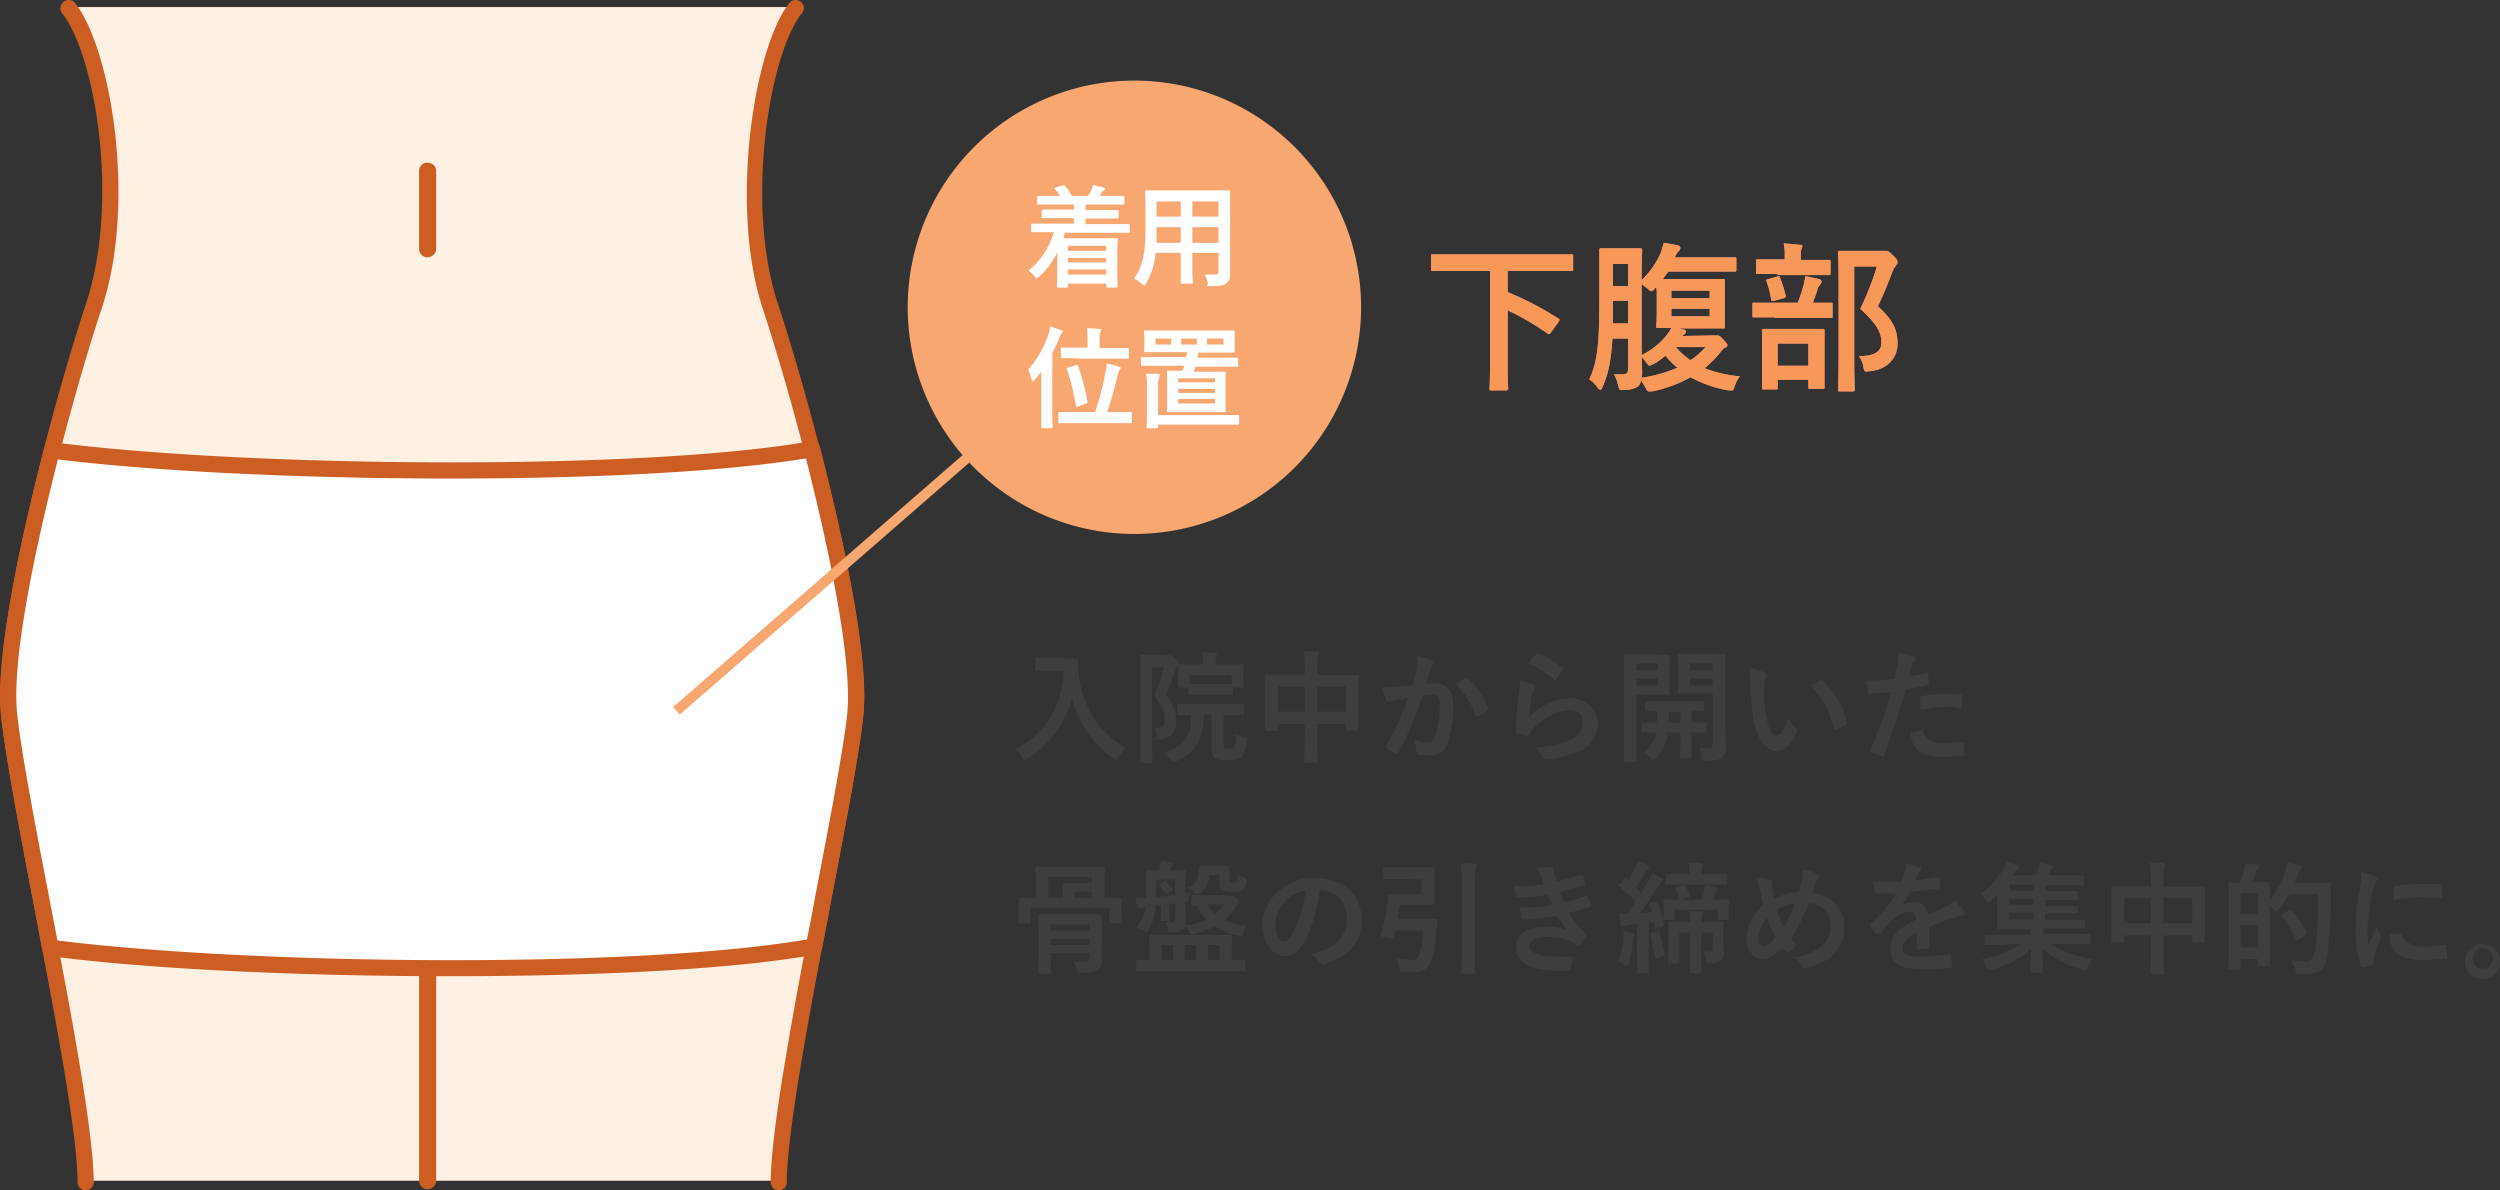 <svg xmlns="http://www.w3.org/2000/svg" viewBox="0 0 496.3 236.3">
  <rect x="0" y="0" width="496.3" height="236.3" fill="#333333" stroke="none"/>
  <defs>
    <style>
      .cls-1 {
        fill: #fff0e4;
      }

      .cls-2 {
        fill: #cd5e23;
      }

      .cls-3 {
        fill: #fff;
      }

      .cls-4 {
        fill: #3e3e3e;
      }

      .cls-5 {
        fill: none;
        stroke: #f9a770;
        stroke-miterlimit: 10;
        stroke-width: 2px;
      }

      .cls-6 {
        fill: #f9a770;
      }

      .cls-7 {
        fill: #ee8484;
      }

      .cls-8 {
        fill: #f89858;
      }
    </style>
  </defs>
  <g id="レイヤー_2" data-name="レイヤー 2">
    <g id="img">
      <g>
        <path class="cls-1" d="M17,234.4c0-17.2-13.5-75.9-15.2-92.8s10.6-62.4,16.9-81C25.4,40.3,20.3,10,13.6,1.4H158c-6.8,8.6-11.8,39-5.1,59.2,6.2,18.7,18.6,64.1,16.9,81s-15.2,75.6-15.2,92.8Z"/>
        <path class="cls-2" d="M154.6,236.3a1.6,1.6,0,0,1-1.6-1.6c0-10.2,4.7-35.1,8.9-57.1,2.9-15,5.6-29.2,6.3-36,1.6-16.3-10.2-60.4-16.8-80.4S149.6,9.5,156.7.6A1.6,1.6,0,0,1,159,.4a1.5,1.5,0,0,1,.2,2.2c-6.5,8.2-11.3,37.9-4.8,57.6s18.7,65,17,81.7c-.7,7-3.4,21.2-6.3,36.3-4.2,21.8-8.9,46.6-8.9,56.5A1.6,1.6,0,0,1,154.6,236.3Z"/>
        <path class="cls-2" d="M17,236.3a1.6,1.6,0,0,1-1.6-1.6c0-9.9-4.8-34.7-9-56.6C3.6,163.1.9,148.9.2,141.9c-1.7-16.8,10.2-61.5,16.9-81.7s1.8-49.4-4.8-57.6A1.6,1.6,0,0,1,12.6.4a1.6,1.6,0,0,1,2.3.2C22,9.5,27.2,40.2,20.2,61.2,13.7,80.6,1.8,125.5,3.4,141.6c.7,6.8,3.4,20.9,6.2,35.9,4.2,22,9,47,9,57.2A1.6,1.6,0,0,1,17,236.3Z"/>
        <path class="cls-2" d="M84.9,236.1a1.7,1.7,0,0,1-1.7-1.7V143.6a1.6,1.6,0,0,1,1.7-1.7,1.7,1.7,0,0,1,1.7,1.7v90.8A1.8,1.8,0,0,1,84.9,236.1Z"/>
        <path class="cls-2" d="M84.9,51.1a1.7,1.7,0,0,1-1.7-1.7V34a1.6,1.6,0,0,1,1.7-1.7A1.7,1.7,0,0,1,86.6,34V49.4A1.8,1.8,0,0,1,84.9,51.1Z"/>
        <g>
          <path class="cls-3" d="M161.2,89.2c-34.3,6-112.5,5.2-150.9.2-5,19.6-9.6,41.7-8.5,52.4.8,8.4,4.6,27.4,8.2,46.4,38.4,5,117.5,5.9,151.6-.3,3.6-18.9,7.4-37.7,8.2-46.1C170.9,131,166.3,108.8,161.2,89.2Z"/>
          <path class="cls-2" d="M89.5,193.8c-29.6,0-60-1.4-79.7-4a1.6,1.6,0,0,1-1.4-1.3c-.7-3.6-1.3-7.1-2-10.6-2.9-14.9-5.5-29-6.2-36C-1.1,129.5,5,103.5,8.8,89a1.5,1.5,0,0,1,1.7-1.2c37.9,4.9,116.3,5.8,150.4-.2a1.6,1.6,0,0,1,1.9,1.2c3.7,14.5,9.9,40.7,8.6,53.1-.7,7-3.4,21.2-6.3,36.3-.6,3.3-1.2,6.6-1.9,10a1.7,1.7,0,0,1-1.3,1.3C145.2,192.5,117.7,193.8,89.5,193.8Zm-78.1-7.1c38.2,4.8,114.5,5.7,148.8-.2.6-3,1.2-6,1.7-8.9,2.9-15,5.6-29.2,6.3-36,1.1-11.5-4.5-36-8.2-50.6-34.6,5.7-110.4,4.9-148.5.2-3.7,14.5-9.3,38.9-8.1,50.4.7,6.8,3.3,20.8,6.2,35.7Z"/>
        </g>
      </g>
    </g>
    <g id="text">
      <g>
        <path class="cls-4" d="M211.3,130.7h2.4a.3.3,0,0,1,.3.3,12.8,12.8,0,0,0,.1,2.7c.8,6.5,3.7,11.4,9.4,14.8a7.1,7.1,0,0,0-1.5,1.8c-.2.4-.2.6-.4.6l-.5-.3a20.8,20.8,0,0,1-8.3-11.9,20.3,20.3,0,0,1-8.8,11.9l-.6.3c-.1,0-.2-.2-.5-.6a7.3,7.3,0,0,0-1.4-1.6c6-2.9,9.4-8.6,9.7-15.5h-5.4c-.3,0-.3-.1-.3-.3v-2c0-.3,0-.3.3-.3h5.5Z"/>
        <path class="cls-4" d="M231.7,130.1h.8c.1,0,.3.1.9.7s.6.8.6,1l-.2.4a1.5,1.5,0,0,0-.5,1,38.5,38.5,0,0,1-1.9,4.7c1.9,2.4,2.1,3.7,2.1,5.5s-.9,3.1-3.1,3.3-.8.1-.8-.7a2.9,2.9,0,0,0-.5-1.4c1.5.1,2.1-.4,2.1-1.7s-.3-2.5-2.1-4.8a34.4,34.4,0,0,0,2-5.6h-2.4v13.6c0,3.3.1,5,.1,5.1s0,.3-.3.3h-1.9c-.2,0-.2-.1-.2-.3V130.3c0-.3,0-.3.2-.3h5.1ZM239,142c-.2,4.6-1.6,7.5-5.5,9.1l-.5.2c-.2,0-.3-.1-.6-.5l-1.4-1.4c3.9-1,5.5-3,5.5-7.4H234c-.2,0-.3,0-.3-.2v-1.7c0-.3.1-.3.3-.3h12.8c.2,0,.2,0,.2.3v1.7c0,.2,0,.2-.2.2h-3.9v5.8c0,.5,0,.7.2.8h.9c.7,0,.8,0,1-.2a5.8,5.8,0,0,0,.3-2.6l1.6.6c.7.1.7.2.6.8s-.4,2.7-1.1,3.1a4.5,4.5,0,0,1-2.9.6,3.8,3.8,0,0,1-2.3-.4c-.5-.3-.7-.7-.7-1.9V142Zm-.2-4.1h-2.6c-.2,0-.3,0-.3-.2v-1.2h-1.7c-.3,0-.3,0-.3-.2v-4.2c0-.2,0-.2.3-.2h4.6v-.2a15.5,15.5,0,0,0-.1-2.3l2.5.2c.2,0,.4.1.4.2s-.1.3-.1.4-.2.6-.2,1.5v.2h5.3c.2,0,.3,0,.3.2a10.4,10.4,0,0,0-.1,1.1v.8a18.5,18.5,0,0,0,.1,2.3c0,.2-.1.2-.3.2h-1.8v1.2c0,.2,0,.2-.3.2h-5.7Zm-2.6-2.1h8.3V134h-8.3Z"/>
        <path class="cls-4" d="M259,132.4a22.8,22.8,0,0,0-.2-3.1h2.6l.5.3a.8.8,0,0,1-.2.5,6.4,6.4,0,0,0-.2,2V134h8c.2,0,.2,0,.2.3v10.4c0,.3,0,.3-.2.3h-2.1c-.2,0-.2,0-.2-.3v-1h-5.7v3c0,2.8.1,4.3.1,4.4s0,.3-.3.3h-2.1a.3.3,0,0,1-.3-.3c0-.1.1-1.6.1-4.4v-3h-5.3v1.1c0,.3-.1.3-.3.3h-2c-.3,0-.3,0-.3-.3V134.2c0-.3,0-.3.3-.3H259Zm-5.3,8.9H259v-5h-5.3Zm7.8-5v5h5.7v-5Z"/>
        <path class="cls-4" d="M281.2,133a21.3,21.3,0,0,0,.2-2.7,20.2,20.2,0,0,1,2.9.8c.2.1.4.2.4.5l-.2.3a2,2,0,0,0-.5.9c-.3,1-.5,1.9-.9,2.9H285c2.3,0,3.5,1.6,3.5,4.5a21.3,21.3,0,0,1-1.3,7.7A3.4,3.4,0,0,1,284,150l-2.4-.2a.7.7,0,0,1-.4-.7,9.5,9.5,0,0,0-.5-2.3,5.9,5.9,0,0,0,2.6.6c.8,0,1.2-.3,1.6-1.3a18.3,18.3,0,0,0,.9-5.9c0-1.8-.3-2.3-1.4-2.3l-2,.2a67.3,67.3,0,0,1-4.8,11.3c-.1.3-.3.3-.6.2a7.1,7.1,0,0,1-1.7-1.1c-.1-.1-.2-.2-.2-.3a.4.4,0,0,1,.1-.3,50.1,50.1,0,0,0,4.4-9.4l-2.3.4-1.4.4c-.3.1-.6.1-.7-.3s-.5-1.4-.8-2.5l3.2-.2,2.8-.3C280.8,134.6,281,133.8,281.2,133Zm9.7,1.6c.2-.1.3-.1.5.1a16.2,16.2,0,0,1,4,5.8c.1.2,0,.3-.1.5a9.4,9.4,0,0,1-1.8,1.2c-.3.1-.5.1-.6-.2a15.7,15.7,0,0,0-3.9-6.2Z"/>
        <path class="cls-4" d="M304.3,135.9a.5.5,0,0,1,.4.5.4.4,0,0,1-.1.3,6.9,6.9,0,0,0-.5,1.3c-.2,1.2-.5,3-.6,4.4,2.3-2.2,5.1-3.8,8.1-3.8s5.6,2,5.6,5.1a5.9,5.9,0,0,1-3.7,5.4,22.8,22.8,0,0,1-6.1,1.7c-.5,0-.8,0-1-.4a6.2,6.2,0,0,0-1.6-2,21.3,21.3,0,0,0,6.6-1.3c1.9-.9,2.8-2.1,2.8-3.7s-.8-2.4-2.9-2.4-4.6,1.3-6.9,3.6a11.3,11.3,0,0,0-1,1.3c-.1.3-.2.3-.6.2l-1.6-.6a.5.5,0,0,1-.3-.5c.1-2.8.4-5.6.7-7.8a13.6,13.6,0,0,0,.2-2.1A9.2,9.2,0,0,1,304.3,135.9Zm.6-6a.6.6,0,0,1,.5-.2,14.2,14.2,0,0,1,4.7,2.9l.2.3-.2.2-1.2,1.7-.2.2c-.1,0-.2,0-.3-.2a25.7,25.7,0,0,0-4.9-3.1A11.3,11.3,0,0,1,304.9,129.9Z"/>
        <path class="cls-4" d="M328.8,130h2.4c.3,0,.3,0,.3.3s-.1.8-.1,2.3v2.8c0,1.5.1,2.1.1,2.3s0,.2-.3.2h-6.3V151c0,.2,0,.3-.2.3h-2.1c-.2,0-.2-.1-.2-.3V130.2c0-.3,0-.3.2-.3h6.2Zm-3.9,1.7v1.4h4.2v-1.4Zm4.2,3h-4.2v1.4h4.2Zm2,10.7c-.1.4-.1.7-.2,1a7.3,7.3,0,0,1-2.3,4.1l-.4.3c-.2,0-.3-.1-.6-.4a4.5,4.5,0,0,0-1.4-1,6,6,0,0,0,2.6-3.6v-.4h-2.6a.3.3,0,0,1-.3-.3v-1.5c0-.2.1-.2.3-.2h2.7a14.1,14.1,0,0,0,.1-2.2h-2.1c-.3,0-.3,0-.3-.3v-1.5c0-.2,0-.2.3-.2H338c.2,0,.3,0,.3.2v1.5c0,.3-.1.3-.3.3h-2.2v2.2h2.7c.3,0,.3,0,.3.2v1.5c0,.2,0,.3-.3.3h-2.7v4.8c0,.3,0,.3-.2.3h-1.8c-.2,0-.3,0-.3-.3s.1-.9.1-2.6v-2.2Zm2.5-1.9v-2.2h-2.3c0,.8-.1,1.6-.1,2.2Zm8.9.3c0,1.6.1,3.2.1,4.3a2.9,2.9,0,0,1-.7,2.3c-.6.4-1.3.6-3.2.6s-.8,0-.9-.7a6.5,6.5,0,0,0-.5-1.8H339c.8,0,1-.2,1-.9v-9.9h-6.6c-.2,0-.3,0-.3-.2s.1-.7.1-2.1v-3.2a18.7,18.7,0,0,0-.1-2.1c0-.3.1-.3.3-.3h8.9c.2,0,.2,0,.2.3v13.6Zm-7-12.1v1.4H340v-1.4Zm4.5,3h-4.5v1.4H340Z"/>
        <path class="cls-4" d="M350.3,133.5l.4.4a2.5,2.5,0,0,1-.2.7,9.3,9.3,0,0,0-.3,2.4,29.1,29.1,0,0,0,.5,5.4c.3,1.9.9,3.6,1.9,3.6s1.4-.9,2.4-3.4a7.9,7.9,0,0,0,1.5,1.9c.3.2.3.5.2.9-1,2.4-2.4,3.7-4.1,3.7s-3.9-2.2-4.5-6.3a40.2,40.2,0,0,1-.6-6.9,10.6,10.6,0,0,0-.3-3.2A11.6,11.6,0,0,1,350.3,133.5Zm11.1,1.5h.3c.1,0,.1.1.2.2a15.7,15.7,0,0,1,4.7,8.2c.1.3,0,.4-.2.5l-1.9,1c-.3.1-.5,0-.5-.3a16.1,16.1,0,0,0-4.5-8.4Z"/>
        <path class="cls-4" d="M382.4,133.6c.2-.1.3,0,.3.2a9.9,9.9,0,0,1,.2,1.7c0,.4,0,.4-.3.5l-4.2.9c-1.7,5.3-2.9,9-4.4,13-.1.3-.3.3-.5.2l-2-.8a.6.6,0,0,1-.2-.5,83.8,83.8,0,0,0,4.2-11.4l-4.2.3c-.4,0-.5-.1-.5-.4s-.2-1.3-.3-2.2h1.7l3.9-.3a26.5,26.5,0,0,0,.6-3,15,15,0,0,0,.2-2.2,16.7,16.7,0,0,1,3,.7c.2.1.3.2.3.4s0,.2-.2.4a2.6,2.6,0,0,0-.5.9c-.2.9-.4,1.7-.5,2.3Zm-1,11.4c.3,0,.4.1.4.4s1.4,2.2,3.7,2.2l4-.3c.2,0,.3,0,.3.2a14.9,14.9,0,0,1,.2,2.1c0,.3,0,.4-.4.4l-3.3.3c-3.1,0-4.8-.5-5.8-1.6a4.4,4.4,0,0,1-1.1-3.3Zm-.2-6.3c0-.3,0-.4.4-.5a25.9,25.9,0,0,1,4.7-.5l2.8.2c.3,0,.4.1.4.4v1.9c0,.4-.1.5-.4.4a14.5,14.5,0,0,0-3-.3,26.3,26.3,0,0,0-4.8.6A19.4,19.4,0,0,1,381.2,138.7Z"/>
        <path class="cls-4" d="M219.3,178.3h3.1c.3,0,.3,0,.3.3a7.7,7.7,0,0,0-.1,1v1a17.6,17.6,0,0,0,.1,2.4c0,.3,0,.3-.3.3h-1.9c-.3,0-.3,0-.3-.3v-2.7H204.6V183c0,.3,0,.3-.2.3h-2c-.2,0-.2,0-.2-.3v-4.4c0-.3,0-.3.2-.3h3.2v-3.7c0-1.4-.1-2-.1-2.2a.3.3,0,0,1,.3-.3H219c.3,0,.3.1.3.3v5.9Zm-.6,9.5v2.8a2.3,2.3,0,0,1-.6,1.9c-.5.4-1.2.6-3.4.6-.7,0-.8,0-1-.7a5.3,5.3,0,0,0-.5-1.5h2.3c.6,0,.8-.2.8-.9v-.8h-7.7V193c0,.2,0,.3-.2.3h-2a.3.3,0,0,1-.3-.3c0-.2.1-.9.1-2.6v-5.9c0-1.8-.1-2.5-.1-2.7a.3.3,0,0,1,.3-.3h12c.3,0,.3.1.3.3v6ZM211,176.9v-1.3c0-.2,0-.3.2-.3h5.6v-1.2h-8.7v4.1H211Zm-2.4,6.6v1.2h7.7v-1.2Zm7.7,4.1v-1.2h-7.7v1.2Zm.5-9.3V177h-3.4v1.3Z"/>
        <path class="cls-4" d="M235.3,179.6c0,1.1.1,2.4.1,3.2s-.1,1.4-.6,1.7a3,3,0,0,1-2,.5c-.8.1-.8.1-.9-.6a6.9,6.9,0,0,0-.5-1.3h1.5c.3,0,.4-.2.4-.7v-3.1l-1.2.2V181a10.1,10.1,0,0,0,.1,1.5c0,.3,0,.3-.3.3h-1.2c-.3,0-.3,0-.3-.3a10.1,10.1,0,0,0,.1-1.5v-1.2h-1.1a9.3,9.3,0,0,1-1.4,4.8c-.2.4-.3.5-.4.5l-.6-.3-1.4-.7a7.8,7.8,0,0,0,1.8-4h-.2l-.8.2H226l-.3-.3a9,9,0,0,1-.2-1.8h2v-5.2c0-.2,0-.2.2-.2H230l.3-.9a3,3,0,0,0,.2-1l2.1.3c.3.1.3.1.3.3l-.2.4-.2.4-.3.5h2.9c.2,0,.3,0,.3.2s-.1.8-.1,2.1v2.2l1-.2c-.1.4-.1.7-.2,1.3s0,.5-.8.6Zm-6.5,13.2h-2.9c-.3,0-.3,0-.3-.2v-1.7c0-.3,0-.3.3-.3h2.3v-2.7a17.8,17.8,0,0,0-.1-2c0-.3.1-.3.3-.3h15.9c.3,0,.3,0,.3.3a17.8,17.8,0,0,0-.1,2v2.7H247c.2,0,.2,0,.2.3v1.7c0,.2,0,.2-.2.2H228.8Zm4.5-18.2h-3.8v3.5l3.8-.4Zm-2.3.4c.3-.2.3-.2.5,0a8.1,8.1,0,0,1,1.2,1.4c.1.2.1.3-.1.4l-.9.6c-.3.1-.3.1-.4-.1l-1.1-1.5c-.2-.2-.1-.2.1-.4Zm1.9,15.6v-3h-2.3v3Zm4.5,0v-3h-2.2v3Zm6.6-12.8h.7c.1,0,.3.1.8.6s.6.6.6.7a.5.5,0,0,1-.2.4,3,3,0,0,0-.7.8,12.6,12.6,0,0,1-2.2,2.4,13.5,13.5,0,0,0,4.4,1.1,3.1,3.1,0,0,0-.6,1.3c-.2.8-.2.8-1,.6a12.1,12.1,0,0,1-4.7-1.8,18.6,18.6,0,0,1-4,1.5c-.7.1-.7.1-1.1-.6a5.4,5.4,0,0,0-.6-1.1,11.7,11.7,0,0,0,4.1-1.2,8.8,8.8,0,0,1-1.9-2.7h-.8c-.2,0-.3,0-.3-.3V178c0-.3.1-.3.3-.3H244Zm-4-4.1a3.9,3.9,0,0,1-1.9,3.6l-.6.3-.5-.5a4.4,4.4,0,0,0-1.1-.9c1.5-.6,2.1-1.5,2.1-3.5v-.6c0-.2,0-.2.3-.2h5.6c.2,0,.2,0,.2.2v2.7c0,.2,0,.3.1.4l.6.2c.4,0,.5-.1.6-.3s.2-.5.2-1.4l1.4.5c.4.2.4.2.4.8s-.3,1.4-.8,1.8a4.6,4.6,0,0,1-2,.3,4.7,4.7,0,0,1-1.9-.3c-.5-.1-.6-.5-.6-1.1v-2Zm-.4,5.8a6,6,0,0,0,1.6,1.9,8.5,8.5,0,0,0,1.9-1.9Zm.2,8.1v3h2.3v-3Z"/>
        <path class="cls-4" d="M262,176.7a31.5,31.5,0,0,1-3,10.3c-1.1,1.8-2.3,2.8-4.1,2.8s-4.3-2.3-4.3-6.2a8.8,8.8,0,0,1,2.7-6.2,10.6,10.6,0,0,1,7.8-3.1c5.8,0,9.2,3.6,9.2,8.3s-2.5,7.3-7.4,8.8c-.5.1-.7,0-1-.5a6.7,6.7,0,0,0-1.7-1.5c4-.9,7.2-2.6,7.2-7.2a5.4,5.4,0,0,0-5.4-5.5Zm-6.9,2.3a6.7,6.7,0,0,0-1.9,4.4c0,2.3.9,3.5,1.6,3.5s1.2-.3,1.8-1.5a25.7,25.7,0,0,0,2.6-8.6A7.2,7.2,0,0,0,255.1,179Z"/>
        <path class="cls-4" d="M277.6,174.5h-2.7a.3.3,0,0,1-.3-.3v-1.8c0-.2.1-.2.3-.2h9.7c.2,0,.2,0,.2.2v6.9c0,.2,0,.3-.2.3h-6.7a23.3,23.3,0,0,1-.5,2.8h7.7c.2,0,.3,0,.3.3l-.2,1.8c-.3,3.9-.7,5.8-1.2,6.7a3.6,3.6,0,0,1-3.5,1.8h-1.9c-.7,0-.7,0-.8-.8a16.7,16.7,0,0,0-.5-1.9l2.9.3c.7,0,1.1-.2,1.3-.6s.9-1.6,1.1-5.3H277l-.4,1.3c0,.3-.1.3-1.3.1s-1.3-.2-1.2-.4a40.5,40.5,0,0,0,1.3-6.2,9.1,9.1,0,0,0,.1-1.7c0-.2.1-.3.4-.3h6.3v-2.9Zm12.6.9a19.6,19.6,0,0,0-.3-4h2.8c.3.1.4.2.4.3a.9.9,0,0,1-.1.5,11.1,11.1,0,0,0-.2,3V193c0,.3,0,.3-.2.3h-2.2c-.3,0-.3,0-.3-.3s.1-1.4.1-4Z"/>
        <path class="cls-4" d="M305.9,173.9a5.5,5.5,0,0,0-.8-1.5,14.3,14.3,0,0,1,2.9-.3.5.5,0,0,1,.5.4v.5a2,2,0,0,0,.1.7c.2.6.2.8.4,1.3l4.9-1.3c.2-.1.3-.1.4.1s.3,1.1.4,1.6-.1.4-.3.4l-4.7,1.3c.2.6.5,1.3.8,2a21.5,21.5,0,0,0,4.4-1.3c.2-.1.4,0,.4.2s.3,1,.5,1.6,0,.3-.2.4a40,40,0,0,1-4.1,1.2,17.2,17.2,0,0,0,3.2,4.1c.2.2.2.3.1.6l-1,1.5-.4.2h-.3l-1.4-.8a13,13,0,0,0-4.6-.8c-2.2,0-3.5.7-3.5,1.9s2,2,5.7,2h2.6c.3,0,.3.1.3.3a22.5,22.5,0,0,1-.5,2.2c0,.2-.1.3-.5.3h-1.7c-5.5,0-8.5-1.5-8.5-4.5s2.3-4.2,6-4.2a10.7,10.7,0,0,1,4.1.6l-2-2.8a43.9,43.9,0,0,1-6.5.7.5.5,0,0,1-.5-.3c-.1-.5-.3-1.3-.4-2a34.2,34.2,0,0,0,6.5-.6c-.3-.5-.6-1.3-1-2a30.9,30.9,0,0,1-5.8.6.5.5,0,0,1-.5-.3,13.6,13.6,0,0,0-.4-2,35.8,35.8,0,0,0,6-.3A10.4,10.4,0,0,0,305.9,173.9Z"/>
        <path class="cls-4" d="M322.2,186.4a7.1,7.1,0,0,0,.1-1.5l1.8.3c.3,0,.4.2.4.3s0,.3-.1.3a6.4,6.4,0,0,0-.2.9,27.9,27.9,0,0,1-.8,4.5q-.1.6-.3.6l-.6-.3-1.3-.7A12.3,12.3,0,0,0,322.2,186.4Zm6.5-7.3c.2,0,.3,0,.4.2a21,21,0,0,1,1.2,4.2c0,.3,0,.4-.3.5l-1.1.2c-.3.1-.4.1-.4-.2v-.9h-1.2V193c0,.2,0,.2-.2.2h-1.9c-.2,0-.2,0-.2-.2v-9.6l-1.6.2-.9.2H322c-.1,0-.2-.2-.3-.4l-.3-2.1h1.7c.5-.6.9-1.3,1.4-2s-1.9-2.2-2.9-3.2-.2-.3,0-.6l.9-1.1c.2-.3.3-.3.5-.1l.3.4,1.4-2.5a6.5,6.5,0,0,0,.4-1.3l2,.9q.3.1.3.3c0,.2-.1.3-.2.3a1.8,1.8,0,0,0-.5.7,23.2,23.2,0,0,1-1.9,3.1l1,1.2,1.4-2.5a6.9,6.9,0,0,0,.7-1.5l2,.9c.2.1.3.2.3.4s-.1.2-.3.3a3.2,3.2,0,0,0-.7,1c-1.3,1.9-2.5,3.8-3.7,5.3l2.4-.2a8.8,8.8,0,0,0-.5-1.5c-.1-.2,0-.3.3-.4Zm.3,5.8c.3-.1.4-.1.4.1a26,26,0,0,1,1,4.4c.1.2.1.3-.3.4l-1.2.4c-.3.1-.4.1-.4-.2a35.3,35.3,0,0,0-.8-4.4c-.1-.3-.1-.3.2-.4Zm5.1-9.2a.4.4,0,0,1,.5.1,18.2,18.2,0,0,1,.8,1.9c.1.3,0,.4-.3.5l-1.4.4h4a4.9,4.9,0,0,0,.6-1.7l.3-1.2,2.1.5.3.3c0,.2-.1.3-.2.3l-.3.5-.6,1.3H343c.2,0,.2,0,.2.3v3.4c0,.2,0,.3-.2.3h-1.8c-.2,0-.2-.1-.2-.3v-1.7h-8.6v1.7c0,.3,0,.3-.2.3h-1.7c-.3,0-.3,0-.3-.3a11.4,11.4,0,0,0,.1-1.9V180a8,8,0,0,0-.1-1.1c0-.3,0-.3.3-.3h2.9v-.2a9.6,9.6,0,0,0-.7-1.8c-.1-.3-.1-.4.2-.5Zm-.1-.1h-3c-.3,0-.3,0-.3-.2v-1.7c0-.2,0-.2.3-.2h4.4v-.2a11.5,11.5,0,0,0-.2-2.1l2.5.2.4.2c0,.2-.1.3-.2.5a3.1,3.1,0,0,0-.1,1.2v.2h4.9c.2,0,.2,0,.2.2v1.7c0,.2,0,.2-.2.2H334Zm8.1,11c0,1.2.1,2,.1,2.6a1.6,1.6,0,0,1-.6,1.5,2.8,2.8,0,0,1-2,.5c-.8,0-.8,0-.9-.7a4.3,4.3,0,0,0-.5-1.6h1.2a.5.5,0,0,0,.6-.6v-3.2h-2.3v7.9c0,.2,0,.2-.2.2h-1.7c-.3,0-.3,0-.3-.2v-7.9h-2.1v5.9c0,.3,0,.3-.2.3h-1.7c-.3,0-.3,0-.3-.3v-7.7c0-.3,0-.3.3-.3h4a14.8,14.8,0,0,0-.1-2.2l2.2.2c.2,0,.4.1.4.3s-.1.3-.2.6a10.4,10.4,0,0,0-.1,1.1h4.2c.3,0,.3,0,.3.3s-.1.9-.1,2.4Z"/>
        <path class="cls-4" d="M357.8,174.2a8.6,8.6,0,0,0,.1-1.6,8.4,8.4,0,0,1,2.8.9c.3.1.4.3.4.4s-.1.3-.2.5l-.5.8-.6,2c3.7.6,6.4,3.1,6.4,6.9s-2.6,6.9-7.4,8c-.5.2-.7.1-1-.4a6.1,6.1,0,0,0-1.6-1.6c3.3-.6,7.2-2.1,7.2-6.3a4.4,4.4,0,0,0-4.3-4.5,45.5,45.5,0,0,1-3.5,7l1,1.2a7,7,0,0,1-1.5,1.5h-.3l-.3-.2-.7-.7c-1.5,1.7-2.7,2.3-4,2.3s-3.1-1.5-3.1-3.9a8.8,8.8,0,0,1,3.4-6.8c-.3-1-.5-2.2-.8-3.2a6.9,6.9,0,0,0-.7-2.3,13,13,0,0,1,2.7.4c.4.1.5.3.5.7a7.6,7.6,0,0,0,.1,1.4c.1.7.2,1.1.3,1.7a16.3,16.3,0,0,1,4.9-1.4A13.7,13.7,0,0,0,357.8,174.2Zm-8.7,12.2c0,.8.4,1.5.9,1.5s1.5-.6,2.5-1.8a25.7,25.7,0,0,1-1.7-3.9A7.3,7.3,0,0,0,349.1,186.4Zm5-2.3a24,24,0,0,0,2.3-4.8,8.7,8.7,0,0,0-3.6,1.3A15.9,15.9,0,0,0,354.1,184.1Z"/>
        <path class="cls-4" d="M383,187.9c0,.3-.1.4-.4.5h-1.8c-.2,0-.3-.2-.3-.4a27.1,27.1,0,0,1,.1-2.9c-2.2,1.1-2.9,2-2.9,3.2s.8,1.6,3.3,1.6a37.3,37.3,0,0,0,6-.5.3.3,0,0,1,.3.3,13.6,13.6,0,0,1,.2,2c0,.3-.1.4-.2.4a38.9,38.9,0,0,1-6,.3c-3.9,0-6-1.1-6-3.9s1.4-4,5-5.9c0-1.2-.3-1.7-1.4-1.6a5.3,5.3,0,0,0-3.3,1.7l-2.4,2.6c-.1.2-.2.2-.3.2h-.3c-.3-.4-1-1.1-1.3-1.6a.3.3,0,0,1-.1-.2.4.4,0,0,1,.1-.3,24.9,24.9,0,0,0,5.1-6h-3.9c-.2,0-.3-.1-.3-.4a17.8,17.8,0,0,1-.3-2h5.6l.7-2a6.8,6.8,0,0,0,.2-1.5,13.1,13.1,0,0,1,2.7.7c.2,0,.3.2.3.4s-.1.2-.2.3l-.4.6-.6,1.3,4.4-.7c.3-.1.4,0,.4.2a7.9,7.9,0,0,1,.2,1.7c.1.3,0,.4-.4.4l-5.6.7a21.1,21.1,0,0,1-1.8,2.7h0a4.9,4.9,0,0,1,2.4-.7,2.7,2.7,0,0,1,3,2.6l3.5-1.7a6.2,6.2,0,0,0,1.8-1.3l1.7,2.1a1.4,1.4,0,0,1,.2.6c0,.1-.1.2-.4.3l-1.4.4a42.7,42.7,0,0,0-5.2,1.9Z"/>
        <path class="cls-4" d="M397.3,187.6h-3.1c-.2,0-.2,0-.2-.2v-1.6c0-.2,0-.2.2-.2h8.9v-1.2h-6.3c-.3,0-.3,0-.3-.3v-6.5a18.5,18.5,0,0,1-1.4,1.4l-.5.3c-.1,0-.2-.2-.4-.5a3.9,3.9,0,0,0-1-1.4,14.6,14.6,0,0,0,4.4-4.7,6.6,6.6,0,0,0,.7-1.5,18,18,0,0,1,2.2.6.3.3,0,0,1,.3.3c0,.1,0,.2-.2.4l-.6.7-.4.6H404a6.7,6.7,0,0,0,.6-1.2,6.5,6.5,0,0,0,.4-1.3l2.3.5.3.3c0,.2-.1.3-.3.4l-.4.6-.4.7h6.9c.2,0,.3,0,.3.2v1.4c0,.3-.1.3-.3.3H406v1.2h6.2c.3,0,.3.1.3.3v1.2c0,.2,0,.3-.3.3H406v1.2h6.2c.3,0,.3,0,.3.2V181c0,.2,0,.3-.3.3H406v1.3h7.7c.2,0,.2.1.2.3V184c0,.3,0,.3-.2.3h-8.1v1.1h9.1c.2,0,.3,0,.3.2v1.6c0,.2-.1.2-.3.2h-7.6a21.4,21.4,0,0,0,8.3,3,5.1,5.1,0,0,0-.9,1.6c-.2.5-.3.7-.5.7l-.5-.2a19.6,19.6,0,0,1-8-4.2c0,2.7.1,4,.1,4.5s0,.3-.2.3h-2.1c-.2,0-.2,0-.2-.3s0-1.8.1-4.4a18.8,18.8,0,0,1-7.8,4.1h-.6c-.2,0-.3-.1-.5-.6a5.5,5.5,0,0,0-.8-1.5,21.1,21.1,0,0,0,7.9-3.1Zm6.4-10.8v-1.2h-4.8v1.2Zm0,2.8v-1.2h-4.8v1.2Zm0,2.9v-1.3h-4.8v1.3Z"/>
        <path class="cls-4" d="M427,174.4a22.8,22.8,0,0,0-.2-3.1h2.6l.5.3a.8.8,0,0,1-.2.5,6.4,6.4,0,0,0-.2,2V176h8c.2,0,.2,0,.2.3v10.4c0,.3,0,.3-.2.3h-2.1c-.2,0-.2,0-.2-.3v-1h-5.7v3c0,2.8.1,4.3.1,4.4s0,.3-.3.3h-2.1a.3.3,0,0,1-.3-.3c0-.1.1-1.6.1-4.4v-3h-5.3v1.1c0,.3-.1.3-.3.3h-2c-.3,0-.3,0-.3-.3V176.2c0-.3,0-.3.3-.3H427Zm-5.3,8.9H427v-5h-5.3Zm7.8-5v5h5.7v-5Z"/>
        <path class="cls-4" d="M447.9,175.1h2.5c.2,0,.2,0,.2.3v3.3a18.9,18.9,0,0,0,3-5.5,9.7,9.7,0,0,0,.5-2l2.4.6c.3.1.5.2.5.4s0,.2-.3.4a3.1,3.1,0,0,0-.6,1.3l-.6,1.3h6.9c.3,0,.3.1.3.3v2a77.5,77.5,0,0,1-.7,12.2c-.4,2.4-1.4,3.6-3.6,3.6a12,12,0,0,1-1.9,0c-.7,0-.7,0-.8-.8a17.1,17.1,0,0,0-.7-1.8l3.1.2c.8,0,1.2-.8,1.5-2.1a79.1,79.1,0,0,0,.6-11.3h-5.7a27.3,27.3,0,0,1-2.1,3c-.2.3-.4.5-.5.5l-.5-.5-.8-.7v11.7c0,.3,0,.3-.2.3h-1.9c-.2,0-.3,0-.3-.3v-1.1h-3.4v1.8c0,.3,0,.3-.3.3h-1.8c-.2,0-.3,0-.3-.3s.1-1.3.1-7.1v-4.1c0-4.2-.1-5.4-.1-5.5s.1-.3.3-.3h2a24.1,24.1,0,0,0,.8-2.5c.1-.4.1-.8.2-1.3l2.4.3c.3.1.4.2.4.4l-.2.3-.4.6a19.5,19.5,0,0,1-.8,2.2Zm-3.1,2.2v4.2h3.4v-4.2Zm3.4,10.8v-4.4h-3.4v4.4Zm6.3-7.5h.4a22.1,22.1,0,0,1,3,4.5c.1.2.1.3-.2.5l-1.5,1-.2.2c-.1,0-.2-.1-.2-.3a23.5,23.5,0,0,0-2.8-4.6c-.2-.2-.1-.2.2-.4Z"/>
        <path class="cls-4" d="M471.4,174q.6.3.6.6l-.4.7a6.3,6.3,0,0,0-.6,1.7,36.8,36.8,0,0,0-1,7.7c0,1.2.1,2,.1,2.9.6-1.2,1-1.9,1.7-3.6a7.1,7.1,0,0,0,.8,1.5l.2.3c0,.2-.1.3-.1.4a23.5,23.5,0,0,0-1.4,3.7,5.6,5.6,0,0,0-.1.7c0,.3.1.5.1.7l-.3.3-2,.4a.3.3,0,0,1-.3-.3,21.6,21.6,0,0,1-1.1-7.1,41.3,41.3,0,0,1,.8-7.9,20.3,20.3,0,0,0,.4-3.6A11.1,11.1,0,0,1,471.4,174Zm5.1,11.3c.2,0,.3.1.3.4s1.3,2.2,3.9,2.2a33.3,33.3,0,0,0,4.6-.3c.2,0,.3,0,.3.3a13.6,13.6,0,0,1,.2,2.1c0,.3,0,.3-.5.3l-3.9.3c-3.5,0-5.2-.6-6.2-2a5.3,5.3,0,0,1-.8-3.1Zm-1.3-9c0-.3.1-.3.3-.4a32.8,32.8,0,0,1,5.2-.4h3.6c.5,0,.5.1.5.3V178a.3.3,0,0,1-.3.3l-3.9-.2a31.5,31.5,0,0,0-5.5.6A12.3,12.3,0,0,1,475.2,176.3Z"/>
        <path class="cls-4" d="M496.3,190.3a3.5,3.5,0,1,1-6.9,0,3.5,3.5,0,0,1,6.9,0Zm-5.4,0a1.9,1.9,0,0,0,2,2,2,2,0,0,0,0-4A1.9,1.9,0,0,0,490.9,190.3Z"/>
      </g>
      <g>
        <g>
          <line class="cls-5" x1="227.6" y1="59.9" x2="134.3" y2="141.1"/>
          <path class="cls-6" d="M270.2,61a45,45,0,1,1-45-45A45,45,0,0,1,270.2,61Z"/>
          <g>
            <path class="cls-3" d="M207.7,46.1h-2.8c-.2,0-.2,0-.2-.2V44.6c0-.2,0-.2.2-.2h8.3V43.3h-6.1c-.2,0-.3,0-.3-.2V41.9a.3.3,0,0,1,.3-.3h6.1V40.6h-7.1c-.2,0-.2,0-.2-.2V39.1c0-.2,0-.2.2-.2h4.3a10.1,10.1,0,0,0-.9-1.3c-.2-.2-.2-.3.1-.4l1.4-.4c.2,0,.3-.1.4.1a9,9,0,0,1,1.4,2H216l.7-1.2.3-1,2,.5c.2.1.4.1.4.3s-.2.2-.3.3l-.4.4a4.3,4.3,0,0,1-.4.7h4.6c.2,0,.3,0,.3.2v1.3c0,.2-.1.2-.3.2h-7.4v1.1h6.3a.3.3,0,0,1,.3.3v1.2c0,.2-.1.2-.3.2h-6.3v1.1H224c.2,0,.3,0,.3.2v1.3c0,.2-.1.2-.3.2H211.4l-.3,1.1h10.5c.3,0,.3,0,.3.2s-.1.8-.1,2.9v2.3c0,3.4.1,4,.1,4.1s0,.3-.3.3h-1.7c-.2,0-.3,0-.3-.3v-.5H212v.6c0,.2,0,.2-.2.2h-1.7c-.2,0-.3,0-.3-.2s.1-.9.1-4.3V50.1a15.1,15.1,0,0,1-3.6,4.8l-.5.4c-.1,0-.2-.2-.4-.4a6.8,6.8,0,0,0-1.2-1.2,15.2,15.2,0,0,0,5-7.6Zm4.3,2.7v1h7.6v-1Zm7.6,3.3v-.9H212v.9Zm0,2.4v-1H212v1Z"/>
            <path class="cls-3" d="M244.2,51.4v3.1a1.9,1.9,0,0,1-.7,1.7c-.4.4-1.1.6-2.9.6s-.7,0-.8-.6a16.2,16.2,0,0,0-.6-1.7h2c.5,0,.7-.2.7-.7V50.2h-5.2v2.6c0,2.2.1,3.2.1,3.3s0,.2-.3.2h-1.9c-.2,0-.2,0-.2-.2V50.2h-5a14.2,14.2,0,0,1-1.9,6.1c-.2.3-.3.4-.4.4l-.4-.3a6.6,6.6,0,0,0-1.6-1.1c1.6-2.1,2.3-4.7,2.3-10V41.7c0-2.3-.1-3.5-.1-3.6s0-.3.3-.3H244c.2,0,.2,0,.2.3V51.4Zm-9.8-3.2V45.1h-4.8v3.1Zm0-5.2V40h-4.8v3Zm2.3-3v3h5.2V40Zm5.2,8.2V45.1h-5.2v3.1Z"/>
            <path class="cls-3" d="M206.7,76.4V73.8a18.3,18.3,0,0,1-1.3,1.6l-.4.3c-.1,0-.2-.1-.2-.4a13.1,13.1,0,0,0-.7-1.9,20.8,20.8,0,0,0,4-6.9c.2-.7.3-1.2.4-1.7l2.1.7c.2.1.4.1.4.3s-.1.3-.3.4a2.5,2.5,0,0,0-.4.9c-.4,1-.9,2-1.4,3V81.4c0,2.2.1,3.2.1,3.3s0,.3-.2.3h-1.9c-.2,0-.2,0-.2-.3V76.4Zm6.6,7.6h-3c-.2,0-.2,0-.2-.2V82.1c0-.3,0-.3.2-.3h7.1a57.7,57.7,0,0,0,2-7.6,7.5,7.5,0,0,0,.3-2,10.5,10.5,0,0,1,2.4.6c.3.1.4.1.4.3l-.3.4a4.6,4.6,0,0,0-.3.9c-.6,2.5-1.3,5.1-2.1,7.4h4.6c.3,0,.3,0,.3.3v1.7c0,.2,0,.2-.3.2H213.3Zm.6-12.9h-3c-.2,0-.3,0-.3-.2V69.3c0-.3.1-.3.3-.3h5V67.4a16.2,16.2,0,0,0-.1-2.3l2.4.2c.2,0,.4.1.4.2s-.1.3-.2.5a3.5,3.5,0,0,0-.1,1.3v1.8h5.5c.2,0,.3,0,.3.3V71c0,.2-.1.2-.3.2h-9.9Zm-.3,1.4c.2-.1.3-.1.4.1a47.2,47.2,0,0,1,1.9,7.2c0,.2,0,.2-.3.3l-1.6.6c-.3.2-.3.2-.4-.1a48.7,48.7,0,0,0-1.8-7.3c-.1-.2-.1-.2.2-.3Z"/>
            <path class="cls-3" d="M229.6,72.6h-2.8c-.2,0-.3,0-.3-.3V71.1c0-.2.1-.2.3-.2h8.7a3.6,3.6,0,0,1,.2-1h-8.3a.3.3,0,0,1-.3-.3,7.3,7.3,0,0,0,.1-1.3V67.2a11.3,11.3,0,0,0-.1-1.4c0-.2.1-.2.3-.2h17.5c.2,0,.2,0,.2.2v3.9c0,.2,0,.3-.2.3h-7l-.2,1h7.8c.3,0,.3,0,.3.2v1.3c0,.3,0,.3-.3.3h-8.2l-.3,1h6.1c.2,0,.2,0,.2.2v7.6c0,.2,0,.2-.2.2H231.9c-.2,0-.2,0-.2-.2V73.8c0-.2,0-.2.2-.2h2.9l.3-1Zm-1.9,4a9,9,0,0,0-.2-2.4h2.3c.3.1.4.2.4.3a.9.9,0,0,1-.1.5,4.2,4.2,0,0,0-.2,1.6v5.8h15.9c.2,0,.2.1.2.3v1.4c0,.2,0,.2-.2.2H229.9v.5c0,.2,0,.2-.2.2h-1.8c-.2,0-.3,0-.3-.2s.1-.7.1-2.5Zm4.8-8.2V67.2h-3.1v1.2Zm1.4,7.5h7.3v-.8h-7.3Zm7.3,2.1v-.8h-7.3V78Zm0,1.2h-7.3v.9h7.3Zm-3.6-12h-3.1v1.2h3.1Zm5.3,0h-3.3v1.2h3.3Z"/>
          </g>
        </g>
        <g>
          <g>
            <path class="cls-7" d="M288.4,53.8h-4c-.3,0-.3,0-.3-.3V50.8c0-.3,0-.3.3-.3H312c.3,0,.3,0,.3.3v2.7c0,.3,0,.3-.3.3H299.3V58a60,60,0,0,1,10,5.2q.3.1.3.3c0,.1-.1.2-.2.4L307.9,66c-.3.4-.4.4-.7.2a53.8,53.8,0,0,0-7.9-4.6V72.8c0,2.8.1,4.2.1,4.3s0,.4-.4.4h-2.9c-.4,0-.4,0-.4-.4s.1-1.5.1-4.3v-19Z"/>
            <path class="cls-7" d="M339.9,66.6H341c.2,0,.5.1,1.1.8s.8.8.8,1a.5.5,0,0,1-.4.6c-.3.1-.5.3-1.1,1.1a21.3,21.3,0,0,1-3,3,25,25,0,0,0,7,1.6,6.7,6.7,0,0,0-1,1.9c-.2.7-.3.9-.6.9h-.7a25.4,25.4,0,0,1-7.5-2.6,26.9,26.9,0,0,1-7.6,2.8h-.7c-.2,0-.4-.2-.6-.7l-.9-1.5a2.3,2.3,0,0,1-.6,1.2,4.9,4.9,0,0,1-2.7.7c-1,.1-1,.1-1.3-1a6.6,6.6,0,0,0-.8-2.1h2c.6-.1.8-.3.8-1.1v-6h-3.1c-.3,4.8-.9,7.2-2,9.7-.1.3-.3.5-.4.5s-.4-.2-.6-.5a6,6,0,0,0-1.6-1.6c1.4-3,2-6,2-15.1V49.7c0-.3,0-.4.3-.4h7.8c.3,0,.4.1.4.4s-.1,1.9-.1,5.3v.6a16.7,16.7,0,0,0,3.7-5.2c.3-.8.5-1.5.7-2.2l2.8.5c.3.1.5.3.5.5a.9.9,0,0,1-.3.6,3.5,3.5,0,0,0-.8,1.3h11.8c.4,0,.4,0,.4.4v2.1c0,.3,0,.3-.4.3H331.2l-1.1,1.5h12c.3,0,.3,0,.3.4v9.1c0,.3,0,.3-.3.3h-8.8l1.2.3a.5.5,0,0,1,.2.4.5.5,0,0,1-.3.4l-.4.4Zm-16.7-2.4V59.7h-3v4.5Zm-3-11.8v4.4h3V52.4Zm5.7,18.1a14.9,14.9,0,0,0,5-4,8,8,0,0,0,.9-1.4h-2.7c-.3,0-.3,0-.3-.3s.1-.9.1-2.7V58.5a6.6,6.6,0,0,0-.1-1.5l-.3.3c-.3.4-.5.5-.7.5s-.3-.1-.6-.4l-1.3-1Zm1.6,2.1c-.2,0-.3-.2-.6-.5a6.3,6.3,0,0,0-1-1.2c0,1.1.1,2.1.1,3s-.1.7-.1,1.1a29.3,29.3,0,0,0,7.1-2,18.1,18.1,0,0,1-2.4-2.4,11.8,11.8,0,0,1-2.4,1.7Zm4.3-13.4h7.6V57.7h-7.6Zm7.6,2.1h-7.6v1.5h7.6Zm-6.7,7.6a14.2,14.2,0,0,0,2.9,2.6,14.8,14.8,0,0,0,3-2.6Z"/>
            <path class="cls-7" d="M352.3,63h-4.1c-.3,0-.3,0-.3-.4V60.4c0-.3,0-.3.3-.3h8.7a30.9,30.9,0,0,0,1.2-3.7c.1-.5.2-.9.3-1.6l2.7.6c.3.1.5.2.5.5s-.1.3-.2.5l-.5.7c-.2.9-.6,1.8-1,3h3.6c.3,0,.3,0,.3.3v2.3c0,.4,0,.4-.3.4H352.3Zm.6-8.6h-4c-.3,0-.3,0-.3-.4V51.9c0-.4,0-.4.3-.4h5.4V51a10.6,10.6,0,0,0-.2-2.7l3.2.3c.4,0,.5.1.5.3s-.1.3-.2.6a4.6,4.6,0,0,0-.1,1.5v.6H363c.3,0,.4,0,.4.4v2.2c0,.4-.1.4-.4.4H352.9Zm-2.8,22.9c-.3,0-.3,0-.3-.3V65.7c0-.3,0-.4.3-.4h11.7c.4,0,.4.1.4.4V76.9c0,.3,0,.3-.4.3h-2.4c-.3,0-.4,0-.4-.3V75.4h-6.1V77c0,.3,0,.3-.3.3Zm2.1-17.6c-.5.1-.5.1-.6-.3a17.9,17.9,0,0,0-.9-3.5c-.1-.4-.1-.4.4-.5l1.7-.5c.4-.1.5-.1.6.3a28.9,28.9,0,0,1,1.1,3.5c0,.3,0,.3-.4.5Zm.7,12.9H359V68.2h-6.1Zm20.4-22.8h1.2c.3,0,.6.2,1.4,1s.8,1,.8,1.3-.2.4-.3.6-.4.4-.7,1.2c-.9,2.4-1.8,4.6-2.9,6.9,3.2,2.9,3.9,4.9,3.9,7.5s-1.9,5.1-5.6,5.4c-1,.1-1,.1-1.2-.9a4.1,4.1,0,0,0-.9-2.1c3,0,4.5-.8,4.5-2.7s-.8-3.6-4.2-6.7a56.4,56.4,0,0,0,3.3-8.4h-4.5V70.6c0,4.3.1,6.6.1,6.7s0,.4-.3.4h-2.6c-.4,0-.4,0-.4-.4s.1-2.3.1-6.6V56.9c0-4.4-.1-6.6-.1-6.8s0-.3.4-.3h8Z"/>
          </g>
          <g>
            <path class="cls-8" d="M288.4,53.8h-4c-.3,0-.3,0-.3-.3V50.8c0-.3,0-.3.3-.3H312c.3,0,.3,0,.3.3v2.7c0,.3,0,.3-.3.3H299.3V58a60,60,0,0,1,10,5.2q.3.1.3.3c0,.1-.1.2-.2.4L307.9,66c-.3.4-.4.4-.7.2a53.8,53.8,0,0,0-7.9-4.6V72.8c0,2.8.1,4.2.1,4.3s0,.4-.4.4h-2.9c-.4,0-.4,0-.4-.4s.1-1.5.1-4.3v-19Z"/>
            <path class="cls-8" d="M339.9,66.6H341c.2,0,.5.1,1.1.8s.8.8.8,1a.5.5,0,0,1-.4.6c-.3.1-.5.3-1.1,1.1a21.3,21.3,0,0,1-3,3,25,25,0,0,0,7,1.6,6.7,6.7,0,0,0-1,1.9c-.2.7-.3.9-.6.9h-.7a25.4,25.4,0,0,1-7.5-2.6,26.9,26.9,0,0,1-7.6,2.8h-.7c-.2,0-.4-.2-.6-.7l-.9-1.5a2.3,2.3,0,0,1-.6,1.2,4.9,4.9,0,0,1-2.7.7c-1,.1-1,.1-1.3-1a6.6,6.6,0,0,0-.8-2.1h2c.6-.1.8-.3.8-1.1v-6h-3.1c-.3,4.8-.9,7.2-2,9.7-.1.3-.3.5-.4.5s-.4-.2-.6-.5a6,6,0,0,0-1.6-1.6c1.4-3,2-6,2-15.1V49.7c0-.3,0-.4.3-.4h7.8c.3,0,.4.1.4.4s-.1,1.9-.1,5.3v.6a16.7,16.7,0,0,0,3.7-5.2c.3-.8.5-1.5.7-2.2l2.8.5c.3.1.5.3.5.5a.9.9,0,0,1-.3.6,3.5,3.5,0,0,0-.8,1.3h11.8c.4,0,.4,0,.4.4v2.1c0,.3,0,.3-.4.3H331.2l-1.1,1.5h12c.3,0,.3,0,.3.4v9.1c0,.3,0,.3-.3.3h-8.8l1.2.3a.5.5,0,0,1,.2.4.5.5,0,0,1-.3.4l-.4.4Zm-16.7-2.4V59.7h-3v4.5Zm-3-11.8v4.4h3V52.4Zm5.7,18.1a14.9,14.9,0,0,0,5-4,8,8,0,0,0,.9-1.4h-2.7c-.3,0-.3,0-.3-.3s.1-.9.1-2.7V58.5a6.6,6.6,0,0,0-.1-1.5l-.3.3c-.3.4-.5.5-.7.5s-.3-.1-.6-.4l-1.3-1Zm1.6,2.1c-.2,0-.3-.2-.6-.5a6.3,6.3,0,0,0-1-1.2c0,1.1.1,2.1.1,3s-.1.7-.1,1.1a29.3,29.3,0,0,0,7.1-2,18.1,18.1,0,0,1-2.4-2.4,11.8,11.8,0,0,1-2.4,1.7Zm4.3-13.4h7.6V57.7h-7.6Zm7.6,2.1h-7.6v1.5h7.6Zm-6.7,7.6a14.2,14.2,0,0,0,2.9,2.6,14.8,14.8,0,0,0,3-2.6Z"/>
            <path class="cls-8" d="M352.3,63h-4.1c-.3,0-.3,0-.3-.4V60.4c0-.3,0-.3.3-.3h8.7a30.9,30.9,0,0,0,1.2-3.7c.1-.5.2-.9.3-1.6l2.7.6c.3.1.5.2.5.5s-.1.3-.2.5l-.5.7c-.2.9-.6,1.8-1,3h3.6c.3,0,.3,0,.3.3v2.3c0,.4,0,.4-.3.4H352.3Zm.6-8.6h-4c-.3,0-.3,0-.3-.4V51.9c0-.4,0-.4.3-.4h5.4V51a10.6,10.6,0,0,0-.2-2.7l3.2.3c.4,0,.5.1.5.3s-.1.3-.2.6a4.6,4.6,0,0,0-.1,1.5v.6H363c.3,0,.4,0,.4.4v2.2c0,.4-.1.4-.4.4H352.9Zm-2.8,22.9c-.3,0-.3,0-.3-.3V65.7c0-.3,0-.4.3-.4h11.7c.4,0,.4.1.4.4V76.9c0,.3,0,.3-.4.3h-2.4c-.3,0-.4,0-.4-.3V75.4h-6.1V77c0,.3,0,.3-.3.3Zm2.1-17.6c-.5.1-.5.1-.6-.3a17.9,17.9,0,0,0-.9-3.5c-.1-.4-.1-.4.4-.5l1.7-.5c.4-.1.5-.1.6.3a28.9,28.9,0,0,1,1.1,3.5c0,.3,0,.3-.4.5Zm.7,12.9H359V68.2h-6.1Zm20.4-22.8h1.2c.3,0,.6.2,1.4,1s.8,1,.8,1.3-.2.4-.3.6-.4.4-.7,1.2c-.9,2.4-1.8,4.6-2.9,6.9,3.2,2.9,3.9,4.9,3.9,7.5s-1.9,5.1-5.6,5.4c-1,.1-1,.1-1.2-.9a4.1,4.1,0,0,0-.9-2.1c3,0,4.5-.8,4.5-2.7s-.8-3.6-4.2-6.7a56.4,56.4,0,0,0,3.3-8.4h-4.5V70.6c0,4.3.1,6.6.1,6.7s0,.4-.3.4h-2.6c-.4,0-.4,0-.4-.4s.1-2.3.1-6.6V56.9c0-4.4-.1-6.6-.1-6.8s0-.3.4-.3h8Z"/>
          </g>
        </g>
      </g>
    </g>
  </g>
</svg>

